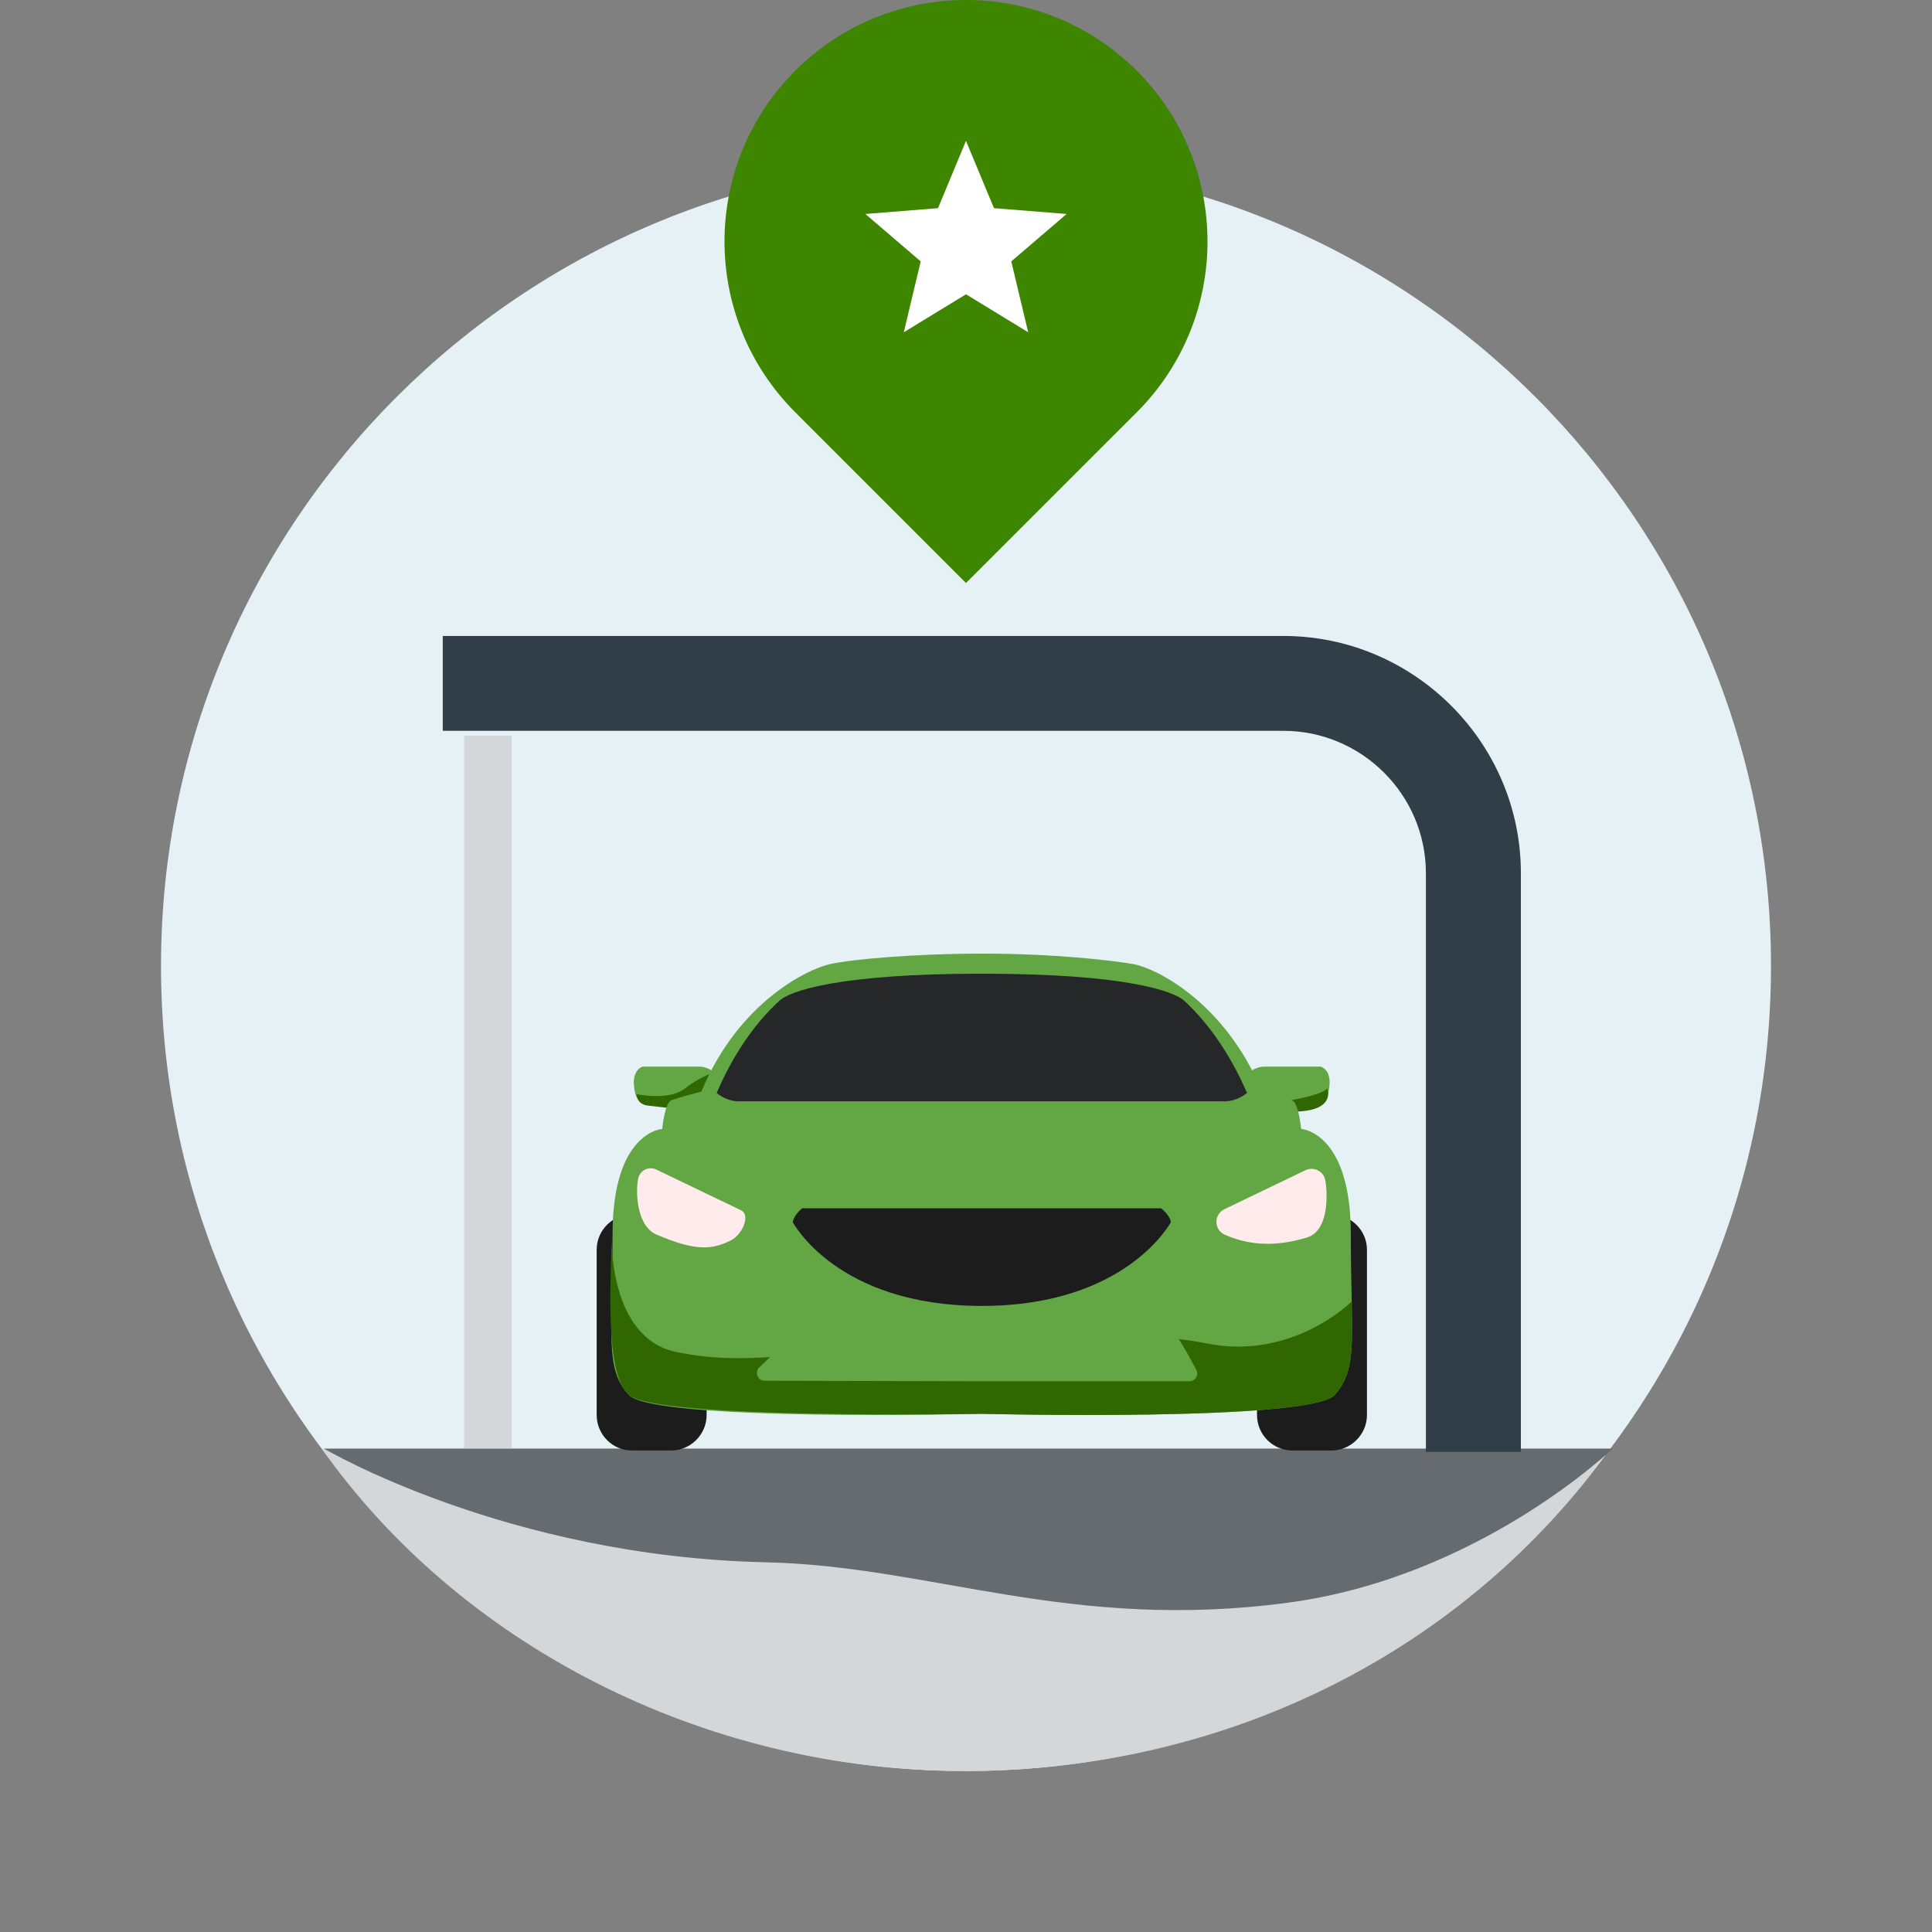<svg width="200" height="200" viewBox="0 0 200 200" fill="none" xmlns="http://www.w3.org/2000/svg">
<rect x="0" y="0" width="200" height="200" fill="#808080" stroke="none"/>
<g clip-path="url(#clip0_467_1448)">
<path fill-rule="evenodd" clip-rule="evenodd" d="M183.333 100C183.333 146.024 146.024 183.333 100 183.333C53.977 183.333 16.667 146.024 16.667 100C16.667 53.976 53.977 16.667 100 16.667C146.024 16.667 183.333 53.976 183.333 100Z" fill="#E6F1F5"/>
<path fill-rule="evenodd" clip-rule="evenodd" d="M100 60.355L82.323 42.678C72.559 32.914 72.559 17.085 82.323 7.322C92.086 -2.441 107.915 -2.441 117.678 7.322C127.441 17.085 127.441 32.914 117.678 42.678L100 60.355Z" fill="#3E8500"/>
<path fill-rule="evenodd" clip-rule="evenodd" d="M99.999 30.465L93.561 34.396L95.311 27.058L89.583 22.151L97.102 21.549L99.999 14.583L102.896 21.549L110.416 22.151L104.687 27.058L106.437 34.396L99.999 30.465Z" fill="white"/>
<path fill-rule="evenodd" clip-rule="evenodd" d="M166.667 150H33.334C47.455 170 72.533 183.334 99.838 183.334C127.143 183.334 151.686 170.834 166.667 150Z" fill="#D4D7D9"/>
<path fill-rule="evenodd" clip-rule="evenodd" d="M33.542 149.959H166.943C166.943 149.959 153.168 163.251 133.384 165.903C110.731 168.94 96.467 162.107 79.268 161.727C52.414 161.134 33.542 149.959 33.542 149.959Z" fill="#666B70"/>
</g>
<path fill-rule="evenodd" clip-rule="evenodd" d="M127.445 114.279C127.445 114.279 128.389 110.414 130.945 110.414H136.698C136.698 110.414 138.098 110.718 137.489 113.183C136.88 115.679 130.672 113.518 128.541 115.862L127.262 117.322L126.867 116.988L127.445 114.279Z" fill="#62A744"/>
<path fill-rule="evenodd" clip-rule="evenodd" d="M137.397 112.666C137.397 112.666 137.1 113.259 133.836 113.853C130.572 114.446 128.823 112.962 128.823 112.962L129.385 115.04C129.385 115.04 133.24 115.164 134.726 115.04C138.288 114.743 137.397 112.666 137.397 112.666Z" fill="#306700"/>
<path fill-rule="evenodd" clip-rule="evenodd" d="M75.828 114.279C75.828 114.279 74.885 110.414 72.328 110.414H66.545C66.545 110.414 65.176 110.718 65.754 113.183C66.362 115.679 72.572 113.518 74.702 115.862L75.98 117.322L76.376 116.988L75.828 114.279Z" fill="#62A744"/>
<path fill-rule="evenodd" clip-rule="evenodd" d="M70.922 112.666C72.406 111.479 74.187 110.886 74.187 110.886C74.187 110.886 73.89 111.182 73.296 113.26C72.703 115.337 69.736 114.744 67.064 114.447C65.885 114.315 65.878 113.26 65.878 113.26C65.878 113.26 69.25 114.004 70.922 112.666Z" fill="#306700"/>
<path fill-rule="evenodd" clip-rule="evenodd" d="M137.824 125.716H133.807C131.767 125.716 130.124 127.359 130.124 129.368V146.473C130.124 148.512 131.767 150.156 133.807 150.156H137.824C139.833 150.156 141.507 148.512 141.507 146.473V129.368C141.507 127.359 139.833 125.716 137.824 125.716Z" fill="#1C1C1C"/>
<path fill-rule="evenodd" clip-rule="evenodd" d="M69.468 125.716H65.421C63.411 125.716 61.768 127.359 61.768 129.368V146.473C61.768 148.512 63.411 150.156 65.421 150.156H69.468C71.477 150.156 73.151 148.512 73.151 146.473V129.368C73.151 127.359 71.477 125.716 69.468 125.716Z" fill="#1C1C1C"/>
<path fill-rule="evenodd" clip-rule="evenodd" d="M117.343 99.807C119.592 100.202 126.779 103.688 130.643 113.001C130.643 113.001 132.987 113.61 133.718 113.884C134.448 114.127 134.692 116.866 134.692 116.866C134.692 116.866 139.836 117.14 139.836 127.793C139.836 138.414 140.657 141.55 138.192 144.38C135.727 147.211 101.639 146.359 101.639 146.359C101.639 146.359 67.52 147.211 65.055 144.38C62.589 141.55 63.411 138.414 63.411 127.793C63.411 117.14 68.555 116.866 68.555 116.866C68.555 116.866 68.799 114.127 69.529 113.884C70.259 113.61 72.603 113.001 72.603 113.001C76.468 103.688 83.67 100.302 85.904 99.807C88.137 99.312 94.516 98.719 101.787 98.719C109.057 98.719 115.095 99.411 117.343 99.807Z" fill="#62A744"/>
<path fill-rule="evenodd" clip-rule="evenodd" d="M139.926 134.732C139.926 134.732 133.835 140.857 124.933 139.076C117.803 137.65 111.579 138.779 96.742 139.373C81.904 139.966 77.187 141.427 70.034 139.966C62.882 138.505 63.319 127.799 63.319 127.799C63.228 133.096 62.615 142.043 65.054 144.379C67.765 146.976 101.638 146.358 101.638 146.358C101.638 146.358 135.726 147.21 138.192 144.379C140.018 142.28 140.048 140.028 139.926 134.732Z" fill="#306700"/>
<path fill-rule="evenodd" clip-rule="evenodd" d="M101.49 113.853C90.51 113.853 73.892 112.962 73.892 112.962C73.892 112.962 71.581 114.38 72.705 116.227C76.222 122.006 82.819 125.655 82.819 125.655C82.819 125.655 90.48 128.393 100.897 128.393C111.313 128.393 115.153 127.254 119.295 125.723C122.183 124.656 125.948 122.571 129.682 117.71C131.511 115.329 130.275 112.666 130.275 112.666C119.592 114.15 112.47 113.853 101.49 113.853Z" fill="#62A744"/>
<path fill-rule="evenodd" clip-rule="evenodd" d="M101.638 114.003H76.757C76.757 114.003 75.473 114.187 74.189 113.148C75.656 109.724 77.796 106.239 80.669 103.61C81.677 102.633 86.653 100.796 101.638 100.796C116.624 100.796 121.568 102.633 122.607 103.61C125.45 106.239 127.62 109.724 129.088 113.148C127.773 114.187 126.52 114.003 126.52 114.003H101.638Z" fill="#262728"/>
<path fill-rule="evenodd" clip-rule="evenodd" d="M101.637 125.084H83.041C83.041 125.084 82.188 125.753 82.067 126.514C82.067 126.514 86.601 135.188 101.637 135.188C116.642 135.188 121.207 126.514 121.207 126.514C121.086 125.753 120.203 125.084 120.203 125.084H101.637Z" fill="#1C1C1C"/>
<path fill-rule="evenodd" clip-rule="evenodd" d="M76.711 125.291L67.949 121.075C67.187 120.708 66.264 121.13 66.076 121.955C65.773 123.29 65.878 126.91 67.955 127.8C72.072 129.564 73.732 129.363 75.671 128.394C76.858 127.8 77.721 125.777 76.711 125.291Z" fill="#FFEBEC"/>
<path fill-rule="evenodd" clip-rule="evenodd" d="M126.752 125.177L135.133 121.144C135.991 120.731 137.023 121.237 137.193 122.175C137.432 123.487 137.606 127.394 135.32 128.097C131.462 129.284 128.779 128.674 126.805 127.826C125.658 127.333 125.628 125.718 126.752 125.177Z" fill="#FFEBEC"/>
<path fill-rule="evenodd" clip-rule="evenodd" d="M101.341 142.987H123.124C123.731 142.987 124.121 142.342 123.839 141.805C123.13 140.451 121.942 138.293 121.073 137.3C120.906 137.109 120.661 137.007 120.408 137.024L101.384 138.297C101.356 138.299 101.328 138.3 101.299 138.299L83.125 137.605C82.912 137.597 82.704 137.673 82.547 137.818C81.646 138.647 79.871 140.337 78.604 141.547C78.079 142.05 78.433 142.936 79.16 142.938L101.341 142.987Z" fill="#62A744"/>
<path fill-rule="evenodd" clip-rule="evenodd" d="M132.858 65.834H45.833V75.654H132.858C140.97 75.654 147.608 82.284 147.608 90.386V150.293H157.441V90.386C157.441 76.882 146.379 65.834 132.858 65.834Z" fill="#313D47"/>
<path fill-rule="evenodd" clip-rule="evenodd" d="M48.045 149.908H52.962V76.159H48.045V149.908Z" fill="#D4D7D9"/>
<defs>
<clipPath id="clip0_467_1448">
<rect width="183.333" height="183.333" fill="white" transform="translate(8.333)"/>
</clipPath>
</defs>
</svg>

